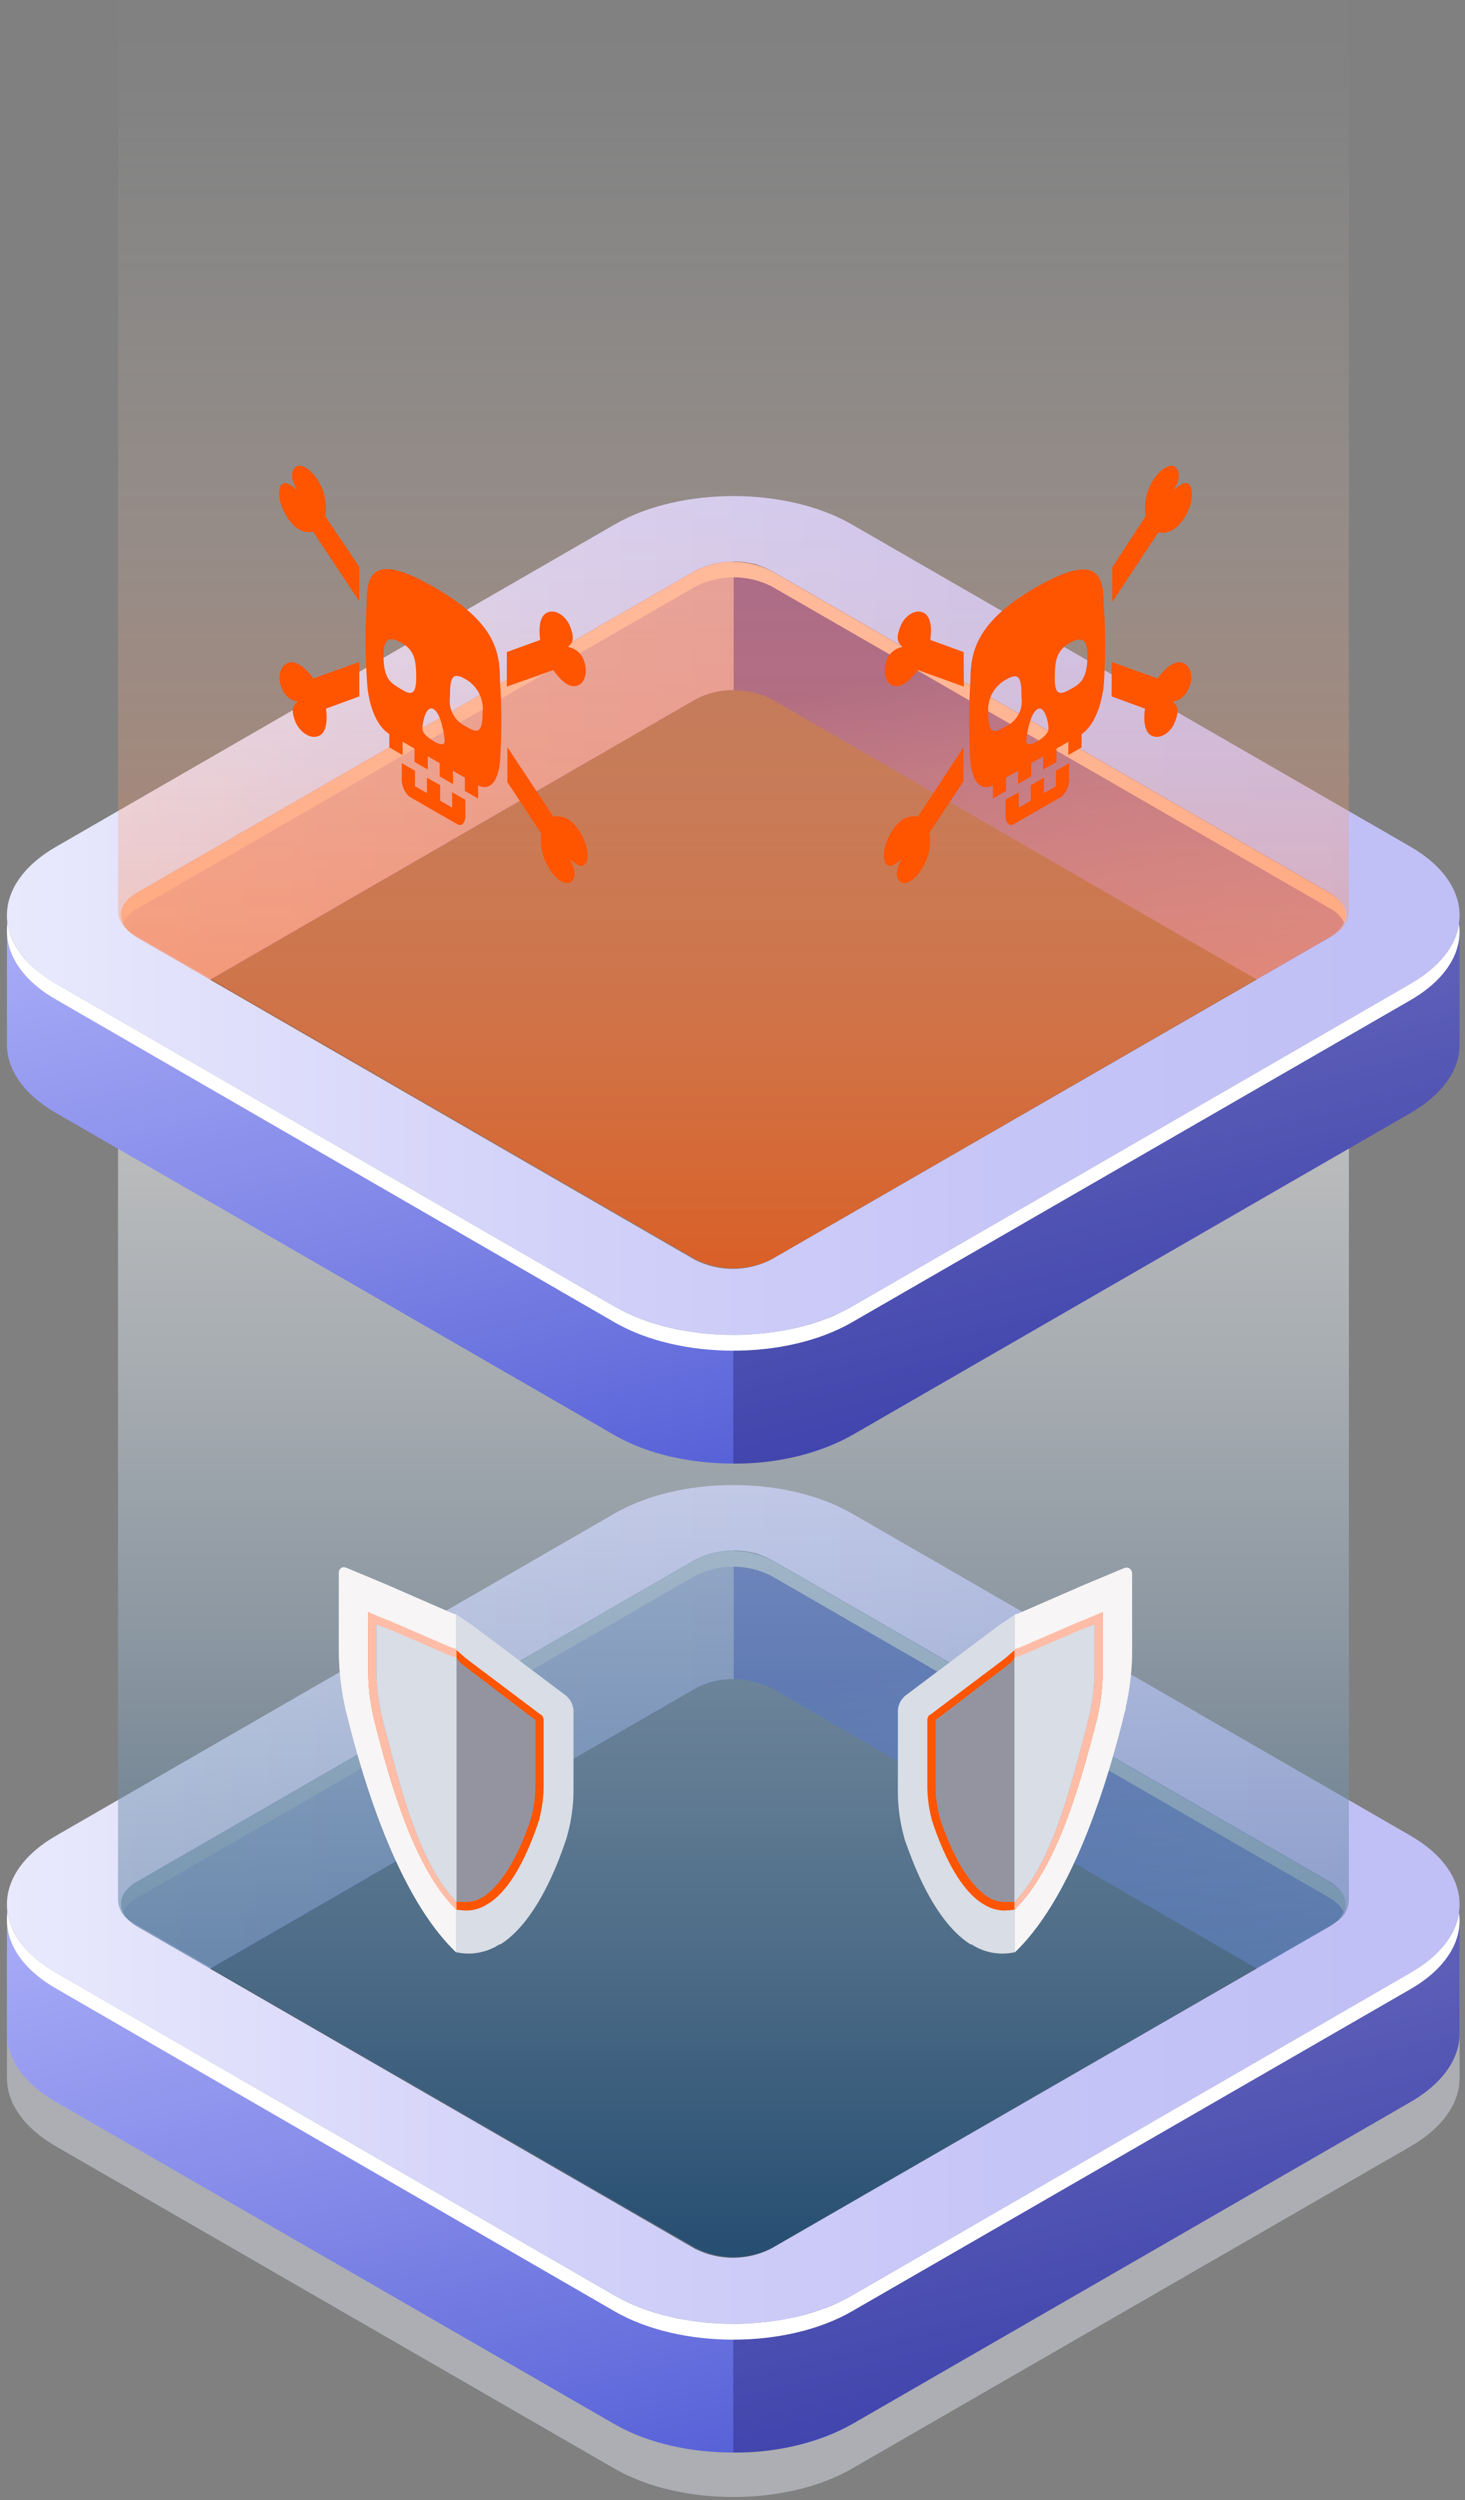 <svg width="211" height="360" viewBox="0 0 211 360" fill="none" xmlns="http://www.w3.org/2000/svg">
<rect x="0" y="0" width="211" height="360" fill="#808080" stroke="none"/>
<path opacity="0.5" d="M210.216 298.816V280.592C210.216 284.16 207.864 287.744 203.16 290.448L122.696 336.928C113.272 342.368 97.944 342.368 88.52 336.928L8.072 290.448C3.272 287.696 0.936 284.048 1 280.416V299.2C1 302.768 3.352 306.336 8.072 309.056L88.52 355.456C97.944 360.896 113.272 360.896 122.696 355.456L203.16 309.056C207.784 306.384 210.152 302.88 210.216 299.376V298.896V298.816Z" fill="#D8DDE6"/>
<path d="M210.216 292.416V274.192C210.216 277.76 207.864 281.344 203.16 284.048L122.696 330.528C113.272 335.968 97.944 335.968 88.52 330.528L8.072 284.048C3.272 281.296 0.936 277.648 1 274.016V292.8C1 296.368 3.352 299.936 8.072 302.656L88.52 349.056C97.944 354.496 113.272 354.496 122.696 349.056L203.16 302.656C207.784 299.984 210.152 296.48 210.216 292.976V292.496V292.416Z" fill="url(#paint0_linear)"/>
<path opacity="0.3" d="M210.216 292.416V274.192C210.216 277.76 207.864 281.344 203.16 284.048L122.696 330.528C117.441 333.322 111.559 334.727 105.608 334.608V353.136C111.559 353.255 117.441 351.85 122.696 349.056L203.16 302.656C207.784 299.984 210.152 296.48 210.216 292.976V292.496V292.416Z" fill="#0F054C"/>
<path d="M191.544 271.024L111.08 224.624C107.641 222.879 103.575 222.879 100.136 224.624L19.688 271.024C16.664 272.768 16.664 275.6 19.688 277.424L30.248 283.536L100.2 243.088C103.639 241.343 107.705 241.343 111.144 243.088L181.032 283.456L191.608 277.344C194.6 275.6 194.6 272.768 191.544 271.024Z" fill="url(#paint1_linear)"/>
<path fill-rule="evenodd" clip-rule="evenodd" d="M203.16 264.32C207.864 267.04 210.216 270.608 210.216 274.192C210.216 277.76 207.864 281.344 203.16 284.048L122.696 330.528C122.099 330.869 121.491 331.189 120.872 331.488L120.008 331.84C119.938 331.87 119.869 331.901 119.8 331.931C119.506 332.06 119.215 332.187 118.904 332.304L118.584 332.432C115.154 333.654 111.564 334.366 107.928 334.544H107.768C104.745 334.703 101.714 334.531 98.728 334.032L97.768 333.84L96.52 333.584C96.228 333.523 95.945 333.444 95.672 333.367C95.586 333.343 95.5 333.319 95.416 333.296C95.308 333.267 95.2 333.239 95.092 333.211C94.849 333.148 94.609 333.086 94.376 333.008L93.112 332.592C93.013 332.555 92.91 332.521 92.806 332.486C92.639 332.43 92.469 332.373 92.312 332.304C91.002 331.816 89.734 331.222 88.52 330.528L8.072 284.048C3.272 281.296 0.92 277.536 1 274.016C1.08 270.496 3.432 266.992 8.072 264.32L88.52 217.92C97.944 212.464 113.272 212.464 122.696 217.92L203.16 264.32ZM100.072 323.792C103.511 325.537 107.577 325.537 111.016 323.792L180.904 283.488L191.48 277.376C194.488 275.552 194.488 272.72 191.48 270.976L111.016 224.576L110.424 224.272L110.088 224.112L109.8 224C109.441 223.839 109.072 223.7 108.696 223.584H108.552C108.331 223.521 108.107 223.473 107.88 223.44C107.151 223.311 106.412 223.247 105.672 223.248V241.776C103.766 241.741 101.883 242.192 100.2 243.088L30.248 283.456L100.072 323.792Z" fill="url(#paint2_linear)"/>
<path d="M191.544 271.024L111.08 224.624C107.641 222.879 103.575 222.879 100.136 224.624L19.688 271.024C17.672 272.192 17 273.84 17.672 275.328C18.112 274.454 18.818 273.743 19.688 273.296L100.136 226.896C103.575 225.151 107.641 225.151 111.08 226.896L191.544 273.296C192.407 273.747 193.106 274.458 193.544 275.328C194.216 273.84 193.56 272.192 191.544 271.024Z" fill="white"/>
<path d="M203.16 284.048L122.696 330.528C113.272 335.968 97.944 335.968 88.52 330.528L8.072 284.048C3.848 281.6 1.528 278.512 1.08 275.328C0.536 279.264 2.856 283.328 8.072 286.32L88.52 332.8C97.944 338.24 113.272 338.24 122.696 332.8L203.16 286.4C208.36 283.392 210.696 279.344 210.136 275.408C209.688 278.512 207.4 281.6 203.16 284.048Z" fill="white"/>
<path opacity="0.4" d="M111.08 224.56C107.641 222.815 103.575 222.815 100.136 224.56L19.688 270.96C16.664 272.704 16.664 275.536 19.688 277.36L100.136 323.76C103.575 325.505 107.641 325.505 111.08 323.76L191.544 277.36C194.552 275.616 194.552 272.784 191.544 270.96L111.08 224.56Z" fill="#00396B"/>
<g style="mix-blend-mode:multiply" opacity="0.5">
<path d="M194.28 273.696V150.4L105.416 203.04L17 150.4V273.696C17.104 275.097 17.971 276.327 19.256 276.896L100.2 323.664C103.657 325.407 107.735 325.407 111.192 323.664L192.104 276.928C193.367 276.331 194.202 275.091 194.28 273.696Z" fill="url(#paint3_linear)"/>
</g>
<path d="M210.216 150.016V131.792C210.216 135.36 207.864 138.944 203.16 141.648L122.696 188.128C113.272 193.568 97.944 193.568 88.52 188.128L8.072 141.648C3.272 138.896 0.936 135.248 1 131.616V150.4C1 153.968 3.352 157.536 8.072 160.256L88.52 206.656C97.944 212.096 113.272 212.096 122.696 206.656L203.16 160.256C207.784 157.584 210.152 154.08 210.216 150.656V150.176V150.016Z" fill="url(#paint4_linear)"/>
<path opacity="0.3" d="M210.216 150.016V131.792C210.216 135.36 207.864 138.944 203.16 141.648L122.696 188.128C117.441 190.922 111.559 192.327 105.608 192.208V210.736C111.559 210.855 117.441 209.45 122.696 206.656L203.16 160.256C207.784 157.584 210.152 154.08 210.216 150.656V150.176V150.016Z" fill="#0F054C"/>
<path d="M191.544 128.624L111.08 82.224C107.641 80.479 103.575 80.479 100.136 82.224L19.688 128.624C16.664 130.368 16.664 133.2 19.688 135.024L30.248 141.136L100.2 100.688C103.639 98.943 107.705 98.943 111.144 100.688L181.032 141.056L191.608 134.944C194.6 133.2 194.6 130.368 191.544 128.624Z" fill="url(#paint5_linear)"/>
<path fill-rule="evenodd" clip-rule="evenodd" d="M203.16 121.92C207.864 124.64 210.216 128.208 210.216 131.792C210.216 135.36 207.864 138.944 203.16 141.648L122.696 188.128C122.099 188.47 121.491 188.79 120.872 189.088L120.008 189.44C119.938 189.471 119.869 189.501 119.8 189.531C119.506 189.66 119.215 189.787 118.904 189.904L118.584 190.032C115.154 191.254 111.564 191.966 107.928 192.144H107.768C104.745 192.303 101.714 192.131 98.728 191.632L97.768 191.44L96.52 191.184C96.228 191.123 95.945 191.044 95.672 190.967C95.586 190.943 95.5 190.919 95.416 190.896C95.308 190.867 95.2 190.839 95.092 190.811C94.849 190.748 94.609 190.686 94.376 190.608L93.112 190.192C93.013 190.155 92.91 190.121 92.806 190.086C92.639 190.03 92.469 189.973 92.312 189.904C91.002 189.416 89.734 188.822 88.52 188.128L8.072 141.648C3.272 138.896 0.92 135.136 1 131.616C1.08 128.096 3.432 124.592 8.072 121.92L88.52 75.52C97.944 70.064 113.272 70.064 122.696 75.52L203.16 121.92ZM100.072 181.392C103.511 183.137 107.577 183.137 111.016 181.392L180.904 141.088L191.48 134.976C194.488 133.152 194.488 130.32 191.48 128.576L111.016 82.176L110.424 81.872L110.088 81.712L109.8 81.6C109.441 81.439 109.072 81.3 108.696 81.184H108.552C108.331 81.121 108.107 81.073 107.88 81.04C107.151 80.911 106.412 80.847 105.672 80.848V99.376C103.766 99.341 101.883 99.792 100.2 100.688L30.248 141.056L100.072 181.392Z" fill="url(#paint6_linear)"/>
<path d="M191.544 128.624L111.08 82.224C107.641 80.479 103.575 80.479 100.136 82.224L19.688 128.624C17.672 129.792 17 131.44 17.672 132.928C18.112 132.055 18.818 131.343 19.688 130.896L100.2 84.432C103.639 82.687 107.705 82.687 111.144 84.432L191.608 130.832C192.471 131.284 193.17 131.994 193.608 132.864C194.216 131.44 193.56 129.792 191.544 128.624Z" fill="white"/>
<path d="M203.16 141.648L122.696 188.128C113.272 193.568 97.944 193.568 88.52 188.128L8.072 141.648C3.848 139.2 1.528 136.112 1.08 132.928C0.536 136.864 2.856 140.928 8.072 143.92L88.52 190.4C97.944 195.84 113.272 195.84 122.696 190.4L203.16 144C208.36 140.992 210.696 136.944 210.136 133.008C209.688 136.112 207.4 139.2 203.16 141.648Z" fill="white"/>
<path opacity="0.4" d="M111.08 82.16C107.641 80.415 103.575 80.415 100.136 82.16L19.688 128.56C16.664 130.304 16.664 133.136 19.688 134.96L100.136 181.36C103.575 183.105 107.641 183.105 111.08 181.36L191.544 134.96C194.552 133.216 194.552 130.384 191.544 128.56L111.08 82.16Z" fill="#FF5200"/>
<g style="mix-blend-mode:multiply" opacity="0.5">
<path d="M194.28 131.296V0H17V131.296C17.104 132.697 17.971 133.927 19.256 134.496L100.2 181.264C103.657 183.007 107.735 183.007 111.192 181.264L192.104 134.528C193.367 133.931 194.202 132.691 194.28 131.296Z" fill="url(#paint7_linear)"/>
</g>
<path d="M66.952 113.888L68.856 114.976V112.448L66.952 111.344V113.888Z" fill="#FF5400"/>
<path d="M63.336 111.792L65.24 112.896V110.352L63.32 109.248L63.336 111.792Z" fill="#FF5400"/>
<path d="M59.704 109.712L61.608 110.8V108.272L59.704 107.168V109.712Z" fill="#FF5400"/>
<path d="M65.128 116.592L67.032 117.696L67.016 115.152L65.112 114.064L65.128 116.592Z" fill="#FF5400"/>
<path d="M61.496 114.512L63.4 115.6V113.072L61.496 111.968V114.512Z" fill="#FF5400"/>
<path d="M57.864 112.432L59.768 113.52V110.976L57.864 109.888V112.432Z" fill="#FF5400"/>
<path d="M56.072 107.616L57.992 108.72L57.976 106.176L56.072 105.088V107.616Z" fill="#FF5400"/>
<path fill-rule="evenodd" clip-rule="evenodd" d="M56.104 105.712C54.504 104.752 53.24 102.24 52.904 98.768C52.608 94.849 52.576 90.915 52.808 86.992C52.808 82.784 53.544 79.424 62.408 84.48C71.272 89.536 72.008 93.76 72.008 97.968C72.273 101.889 72.273 105.823 72.008 109.744C71.688 112.816 70.392 113.84 68.904 113.104L62.504 109.408L56.104 105.712ZM66.936 97.728C65.032 96.64 64.808 97.792 64.808 100.368V100.432C64.575 102.136 65.467 103.797 67.016 104.544L67.15 104.622C68.422 105.361 69.512 105.995 69.512 102.656C69.746 100.64 68.725 98.686 66.936 97.728ZM60.84 104.864C60.84 103.968 61.384 101.488 62.44 102.096C63.496 102.704 64.04 105.808 64.04 106.704C64.04 107.6 62.856 106.976 62.44 106.704C62.402 106.679 62.358 106.651 62.308 106.62C61.818 106.31 60.84 105.693 60.84 104.864ZM57.816 92.544C55.608 91.296 55.24 92.544 55.24 94.496C55.255 97.701 56.265 98.316 57.465 99.046C57.565 99.106 57.666 99.168 57.768 99.232C59.096 100.064 59.944 100.208 59.944 97.632C59.944 95.056 59.72 93.648 57.816 92.544Z" fill="#FF5400"/>
<path d="M67.032 117.376C67.032 118.464 66.536 118.976 65.944 118.72L58.952 114.704C58.223 114.044 57.824 113.095 57.864 112.112L67.032 117.376Z" fill="#FF5400"/>
<path d="M40.472 69.888C41.16 68.976 42.36 70.224 42.76 70.56C42.552 69.968 41.512 68.512 42.44 67.36C42.92 66.72 44.376 67.04 45.72 69.056C46.744 70.612 47.144 72.498 46.84 74.336L51.736 81.6V86.576L45.096 76.56C44.312 76.736 42.824 76.688 41.448 74.608C40.072 72.528 39.976 70.544 40.472 69.888Z" fill="#FF5400"/>
<path d="M41.48 95.44C42.855 94.944 44.343 96.608 45.127 97.696L51.752 95.312V100.272L46.952 102.032C47.128 103.344 47.191 105.52 45.831 106C44.471 106.48 43.047 105.152 42.551 103.936C41.623 101.632 42.663 101.36 42.871 101.024C41.802 100.837 40.919 100.083 40.568 99.056C40.008 97.84 40.151 96 41.48 95.44Z" fill="#FF5400"/>
<path d="M73 93.888L77.8 92.144C77.624 90.832 77.56 88.656 78.92 88.16C80.28 87.664 81.704 89.024 82.12 90.24C83.048 92.544 82.008 92.816 81.8 93.152C82.87 93.339 83.752 94.093 84.104 95.12C84.6 96.336 84.456 98.32 83.128 98.736C81.8 99.152 80.472 97.6 79.688 96.48L73 98.864V93.888Z" fill="#FF5400"/>
<path d="M73.08 107.584L79.704 117.6C80.504 117.424 81.992 117.472 83.368 119.536C84.744 121.6 84.84 123.632 84.344 124.336C83.656 125.248 82.456 124 82.056 123.664C82.264 124.24 83.304 125.712 82.376 126.864C81.88 127.504 80.44 127.184 79.176 125.152C78.156 123.641 77.723 121.808 77.96 120L73.08 112.624L73.08 107.584Z" fill="#FF5400"/>
<path d="M144.904 113.888L143 114.976V112.448L144.904 111.344V113.888Z" fill="#FF5400"/>
<path d="M148.52 111.792L146.616 112.896V110.352L148.52 109.248V111.792Z" fill="#FF5400"/>
<path d="M152.152 109.712L150.248 110.8V108.272L152.152 107.168V109.712Z" fill="#FF5400"/>
<path d="M146.728 116.592L144.824 117.696V115.152L146.744 114.064L146.728 116.592Z" fill="#FF5400"/>
<path d="M150.36 114.512L148.456 115.6V113.072L150.36 111.968V114.512Z" fill="#FF5400"/>
<path d="M153.992 112.432L152.072 113.52L152.088 110.976L153.992 109.888V112.432Z" fill="#FF5400"/>
<path d="M155.768 107.616L153.864 108.72L153.88 106.176L155.784 105.088L155.768 107.616Z" fill="#FF5400"/>
<path fill-rule="evenodd" clip-rule="evenodd" d="M149.368 84.48C158.024 79.552 158.968 82.784 158.968 86.992C159.232 90.913 159.232 94.847 158.968 98.768C158.552 102.24 157.256 104.752 155.768 105.712L149.368 109.408L142.968 113.104C141.368 113.84 140.104 112.816 139.768 109.744C139.52 105.823 139.52 101.889 139.768 97.968C139.768 93.76 140.712 89.408 149.368 84.48ZM144.685 104.682C144.736 104.652 144.788 104.622 144.84 104.592V104.608C146.442 103.875 147.373 102.177 147.128 100.432C147.128 97.792 146.904 96.704 145 97.792C143.186 98.725 142.132 100.676 142.344 102.704C142.329 106.055 143.421 105.419 144.685 104.682ZM149.416 106.72C149 106.96 147.816 107.6 147.816 106.72C147.816 105.84 148.376 102.704 149.416 102.112C150.456 101.52 151.016 103.984 151.016 104.88C151.016 105.742 149.891 106.441 149.464 106.706L149.416 106.736V106.72ZM151.912 97.68C151.896 100.192 152.76 100.048 154.088 99.28V99.296C154.128 99.273 154.168 99.251 154.208 99.228C155.501 98.492 156.601 97.866 156.616 94.544C156.616 92.592 156.248 91.328 154.04 92.592C152.136 93.696 151.928 95.168 151.912 97.68Z" fill="#FF5400"/>
<path d="M144.824 117.376C144.824 118.464 145.32 118.976 145.912 118.72L152.904 114.704C153.628 114.04 154.026 113.093 153.992 112.112L144.824 117.376Z" fill="#FF5400"/>
<path d="M171.384 69.888C170.696 68.976 169.496 70.224 169.096 70.56C169.304 69.968 170.344 68.512 169.416 67.36C168.92 66.72 167.48 67.04 166.136 69.056C165.117 70.615 164.712 72.496 165 74.336L160.2 81.696V86.672L166.824 76.656C167.624 76.832 169.112 76.784 170.488 74.704C171.864 72.624 171.88 70.544 171.384 69.888Z" fill="#FF5400"/>
<path d="M170.376 95.44C169 94.944 167.512 96.608 166.728 97.696L160.104 95.312V100.272L164.904 102.032C164.728 103.344 164.664 105.52 166.024 106C167.384 106.48 168.808 105.152 169.224 103.936C170.152 101.632 169.112 101.36 168.904 101.024C169.973 100.837 170.856 100.083 171.208 99.056C171.848 97.84 171.704 96 170.376 95.44Z" fill="#FF5400"/>
<path d="M138.792 93.888L133.992 92.144C134.168 90.832 134.232 88.656 132.872 88.16C131.512 87.664 130.088 89.024 129.672 90.24C128.744 92.544 129.784 92.816 129.992 93.152C128.923 93.339 128.04 94.093 127.688 95.12C127.192 96.336 127.336 98.32 128.664 98.736C129.992 99.152 131.384 97.6 132.2 96.48L138.824 98.864L138.792 93.888Z" fill="#FF5400"/>
<path d="M138.776 107.584L132.2 117.6C131.416 117.424 129.928 117.472 128.552 119.536C127.176 121.6 127.08 123.632 127.576 124.336C128.264 125.248 129.464 124 129.864 123.664C129.656 124.24 128.616 125.712 129.544 126.864C130.024 127.504 131.48 127.184 132.744 125.152C133.769 123.602 134.169 121.721 133.864 119.888L138.76 112.512L138.776 107.584Z" fill="#FF5400"/>
<path d="M48.808 226.576V237.888C48.828 240.552 49.128 243.207 49.704 245.808C49.704 246.128 49.864 246.448 49.928 246.784C50.136 247.616 50.376 248.528 50.632 249.504C52.968 258.4 57.656 272.96 65.16 280.576L65.672 281.088C66.406 281.253 67.16 281.317 67.912 281.28C69.133 281.206 70.323 280.867 71.4 280.288L71.528 280.208L71.928 279.968H72.072C76.312 277.28 79.176 271.28 80.808 266.912C81.016 266.336 81.224 265.776 81.384 265.312C81.544 264.848 81.608 264.64 81.704 264.288C82.31 262.111 82.612 259.86 82.6 257.6V246.272C82.554 245.58 82.272 244.925 81.8 244.416C81.71 244.308 81.608 244.211 81.496 244.128L68.168 234.112L65.8 232.512L65.544 232.4H65.416L55.4 228.048L49.88 225.744C49.656 225.642 49.399 225.642 49.176 225.744C48.908 225.931 48.767 226.252 48.808 226.576Z" fill="#D8DDE6"/>
<path d="M48.808 226.576V237.888C48.828 240.552 49.128 243.207 49.704 245.808C49.704 246.128 49.864 246.448 49.928 246.784C50.136 247.616 50.376 248.528 50.632 249.504C52.968 258.4 57.656 272.96 65.16 280.576L65.672 281.088V232.48L65.416 232.368H65.288L55.4 228.048L49.88 225.744C49.656 225.642 49.399 225.642 49.176 225.744C48.908 225.931 48.767 226.252 48.808 226.576Z" fill="#F7F5F5"/>
<path d="M53.032 232.128V240.704C53.049 242.798 53.285 244.884 53.736 246.928C53.736 247.184 53.864 247.44 53.912 247.712C54.088 248.384 54.28 249.12 54.472 249.92C56.648 258.112 59.912 269.12 65.592 274.816C65.641 274.873 65.695 274.927 65.752 274.976C66.214 275.038 66.679 275.075 67.144 275.088H67.448C68.271 275.033 69.073 274.804 69.8 274.416L70.2 274.176L70.568 273.952C72.952 272.352 75.16 268.864 76.968 264C77.144 263.552 77.304 263.104 77.432 262.704C77.56 262.304 77.592 262.176 77.672 261.936C78.104 260.286 78.314 258.585 78.296 256.88V247.6C78.266 247.353 78.166 247.12 78.008 246.928H77.928L67.112 238.784L65.736 237.584L65 237.376L56.888 233.856L53.032 232.128Z" fill="#FF5400"/>
<path d="M53.032 232.128V240.704C53.049 242.798 53.285 244.884 53.736 246.928C53.736 247.184 53.864 247.44 53.912 247.712C54.088 248.384 54.28 249.12 54.472 249.92C56.648 258.112 59.912 269.12 65.592 274.816C65.641 274.873 65.695 274.927 65.752 274.976V237.44L65.016 237.232L56.904 233.712L53.032 232.128Z" fill="#FFBDA7"/>
<path d="M54.216 233.904V240.704C54.229 242.712 54.459 244.713 54.904 246.672L55.08 247.44C55.24 248.096 55.416 248.832 55.624 249.616C57.992 258.592 60.568 268.48 65.752 273.856H67.144H67.336C68.001 273.821 68.651 273.64 69.24 273.328L69.608 273.12L69.976 272.864C72.12 271.264 74.168 268.064 75.88 263.536C76.056 263.088 76.2 262.656 76.344 262.256L76.536 261.632C76.939 260.064 77.133 258.45 77.112 256.832V247.664L66.312 239.44L65.688 238.688L64.552 238.336L56.376 234.784L54.216 233.904Z" fill="#9494A0"/>
<path d="M54.216 233.904V240.704C54.229 242.712 54.459 244.713 54.904 246.672L55.08 247.44C55.24 248.096 55.416 248.832 55.624 249.616C57.992 258.592 60.568 268.48 65.752 273.856V238.656L64.616 238.304L56.44 234.752L54.216 233.904Z" fill="#D8DDE6"/>
<path d="M163.048 226.576V237.888C163.03 240.553 162.725 243.209 162.136 245.808C162.136 246.128 161.992 246.448 161.912 246.784C161.72 247.616 161.48 248.528 161.224 249.504C158.888 258.4 154.2 272.96 146.696 280.576L146.184 281.088C144.241 281.53 142.204 281.245 140.456 280.288L140.328 280.208L139.928 279.968H139.784C135.544 277.28 132.68 271.28 131.048 266.912C130.824 266.336 130.632 265.776 130.456 265.312C130.28 264.848 130.248 264.64 130.152 264.288C129.567 262.108 129.287 259.857 129.32 257.6V246.272C129.358 245.578 129.641 244.92 130.12 244.416C130.209 244.308 130.311 244.212 130.424 244.128L143.752 234.112L146.12 232.512L146.376 232.4H146.504L156.328 228.128L161.848 225.824C162.072 225.722 162.328 225.722 162.552 225.824C162.843 225.965 163.033 226.253 163.048 226.576Z" fill="#D8DDE6"/>
<path d="M163.048 226.576V237.888C163.03 240.553 162.724 243.208 162.136 245.808C162.136 246.128 161.992 246.448 161.912 246.784C161.72 247.616 161.48 248.528 161.224 249.504C158.888 258.4 154.2 272.96 146.696 280.576L146.184 281.088V232.48L146.44 232.368H146.568L156.392 228.096L161.912 225.792C162.135 225.69 162.392 225.69 162.616 225.792C162.892 225.955 163.057 226.255 163.048 226.576Z" fill="#F7F5F5"/>
<path d="M158.824 232.128V240.704C158.807 242.798 158.571 244.884 158.12 246.928C158.12 247.184 157.992 247.44 157.944 247.712L157.368 249.92C155.208 258.112 151.944 269.12 146.264 274.816C146.214 274.873 146.161 274.927 146.104 274.976C145.642 275.037 145.177 275.074 144.712 275.088H144.408C143.585 275.033 142.783 274.804 142.056 274.416L141.656 274.176L141.288 273.952C138.904 272.352 136.696 268.864 134.888 264C134.712 263.552 134.552 263.104 134.424 262.704C134.296 262.304 134.264 262.176 134.184 261.936C133.752 260.286 133.542 258.585 133.56 256.88V247.6C133.59 247.353 133.69 247.12 133.848 246.928H133.944L144.76 238.784L146.136 237.584L146.872 237.376L154.984 233.856L158.824 232.128Z" fill="#FF5400"/>
<path d="M158.824 232.128V240.704C158.807 242.798 158.571 244.884 158.12 246.928C158.12 247.184 157.992 247.44 157.944 247.712L157.368 249.92C155.208 258.112 151.944 269.12 146.264 274.816C146.214 274.873 146.161 274.927 146.104 274.976V237.44L146.84 237.232L154.952 233.712L158.824 232.128Z" fill="#FFBDA7"/>
<path d="M157.64 233.904V240.704C157.627 242.712 157.396 244.713 156.952 246.672L156.776 247.44C156.616 248.096 156.44 248.832 156.232 249.616C153.864 258.592 151.288 268.48 146.104 273.856H144.712H144.52C143.854 273.821 143.204 273.64 142.616 273.328L142.248 273.12L141.88 272.864C139.736 271.264 137.688 268.064 135.976 263.536C135.8 263.088 135.656 262.656 135.512 262.256L135.32 261.632C134.916 260.064 134.723 258.45 134.744 256.832V247.664L145.544 239.44L146.168 238.688L147.304 238.336L155.48 234.784L157.64 233.904Z" fill="#9494A0"/>
<path d="M157.64 233.904V240.704C157.626 242.712 157.396 244.713 156.952 246.672L156.776 247.44C156.616 248.096 156.44 248.832 156.232 249.616C153.864 258.592 151.288 268.48 146.104 273.856V238.656L147.24 238.304L155.416 234.752L157.64 233.904Z" fill="#D8DDE6"/>
<defs>
<linearGradient id="paint0_linear" x1="-104.915" y1="269.359" x2="-72.946" y2="398.407" gradientUnits="userSpaceOnUse">
<stop stop-color="#BCBEFF"/>
<stop offset="0.23" stop-color="#AAADF8"/>
<stop offset="0.68" stop-color="#7C83E5"/>
<stop offset="1" stop-color="#5761D7"/>
</linearGradient>
<linearGradient id="paint1_linear" x1="-93.449" y1="256.803" x2="-71.081" y2="367.639" gradientUnits="userSpaceOnUse">
<stop offset="0.24" stop-color="#5761D7"/>
<stop offset="0.39" stop-color="#7A82E5"/>
<stop offset="0.55" stop-color="#979CF0"/>
<stop offset="0.7" stop-color="#ACAFF8"/>
<stop offset="0.85" stop-color="#B8BAFD"/>
<stop offset="1" stop-color="#BCBEFF"/>
</linearGradient>
<linearGradient id="paint2_linear" x1="0.998" y1="334.578" x2="210.216" y2="334.578" gradientUnits="userSpaceOnUse">
<stop stop-color="#E9E9FD"/>
<stop offset="0.36" stop-color="#D3D2F9"/>
<stop offset="0.71" stop-color="#C5C4F7"/>
<stop offset="1" stop-color="#C0BFF6"/>
</linearGradient>
<linearGradient id="paint3_linear" x1="194.25" y1="324.976" x2="194.25" y2="150.4" gradientUnits="userSpaceOnUse">
<stop stop-color="#00396B"/>
<stop offset="0.26" stop-color="#51789A"/>
<stop offset="0.53" stop-color="#9BB1C5"/>
<stop offset="0.75" stop-color="#D1DBE4"/>
<stop offset="0.91" stop-color="#F2F5F8"/>
<stop offset="1" stop-color="white"/>
</linearGradient>
<linearGradient id="paint4_linear" x1="-104.915" y1="126.959" x2="-72.946" y2="256.007" gradientUnits="userSpaceOnUse">
<stop stop-color="#BCBEFF"/>
<stop offset="0.23" stop-color="#AAADF8"/>
<stop offset="0.68" stop-color="#7C83E5"/>
<stop offset="1" stop-color="#5761D7"/>
</linearGradient>
<linearGradient id="paint5_linear" x1="-93.449" y1="114.403" x2="-71.081" y2="225.239" gradientUnits="userSpaceOnUse">
<stop offset="0.24" stop-color="#5761D7"/>
<stop offset="0.39" stop-color="#7A82E5"/>
<stop offset="0.55" stop-color="#979CF0"/>
<stop offset="0.7" stop-color="#ACAFF8"/>
<stop offset="0.85" stop-color="#B8BAFD"/>
<stop offset="1" stop-color="#BCBEFF"/>
</linearGradient>
<linearGradient id="paint6_linear" x1="0.998" y1="192.178" x2="210.216" y2="192.178" gradientUnits="userSpaceOnUse">
<stop stop-color="#E9E9FD"/>
<stop offset="0.36" stop-color="#D3D2F9"/>
<stop offset="0.71" stop-color="#C5C4F7"/>
<stop offset="1" stop-color="#C0BFF6"/>
</linearGradient>
<linearGradient id="paint7_linear" x1="194.25" y1="182.575" x2="194.25" y2="0" gradientUnits="userSpaceOnUse">
<stop stop-color="#FF5200"/>
<stop offset="0.26" stop-color="#FF8951" stop-opacity="0.68"/>
<stop offset="0.53" stop-color="#FFBB9B" stop-opacity="0.39"/>
<stop offset="0.75" stop-color="#FFE0D1" stop-opacity="0.18"/>
<stop offset="0.91" stop-color="#FFF6F2" stop-opacity="0.05"/>
<stop offset="1" stop-color="white" stop-opacity="0.01"/>
</linearGradient>
</defs>
</svg>
